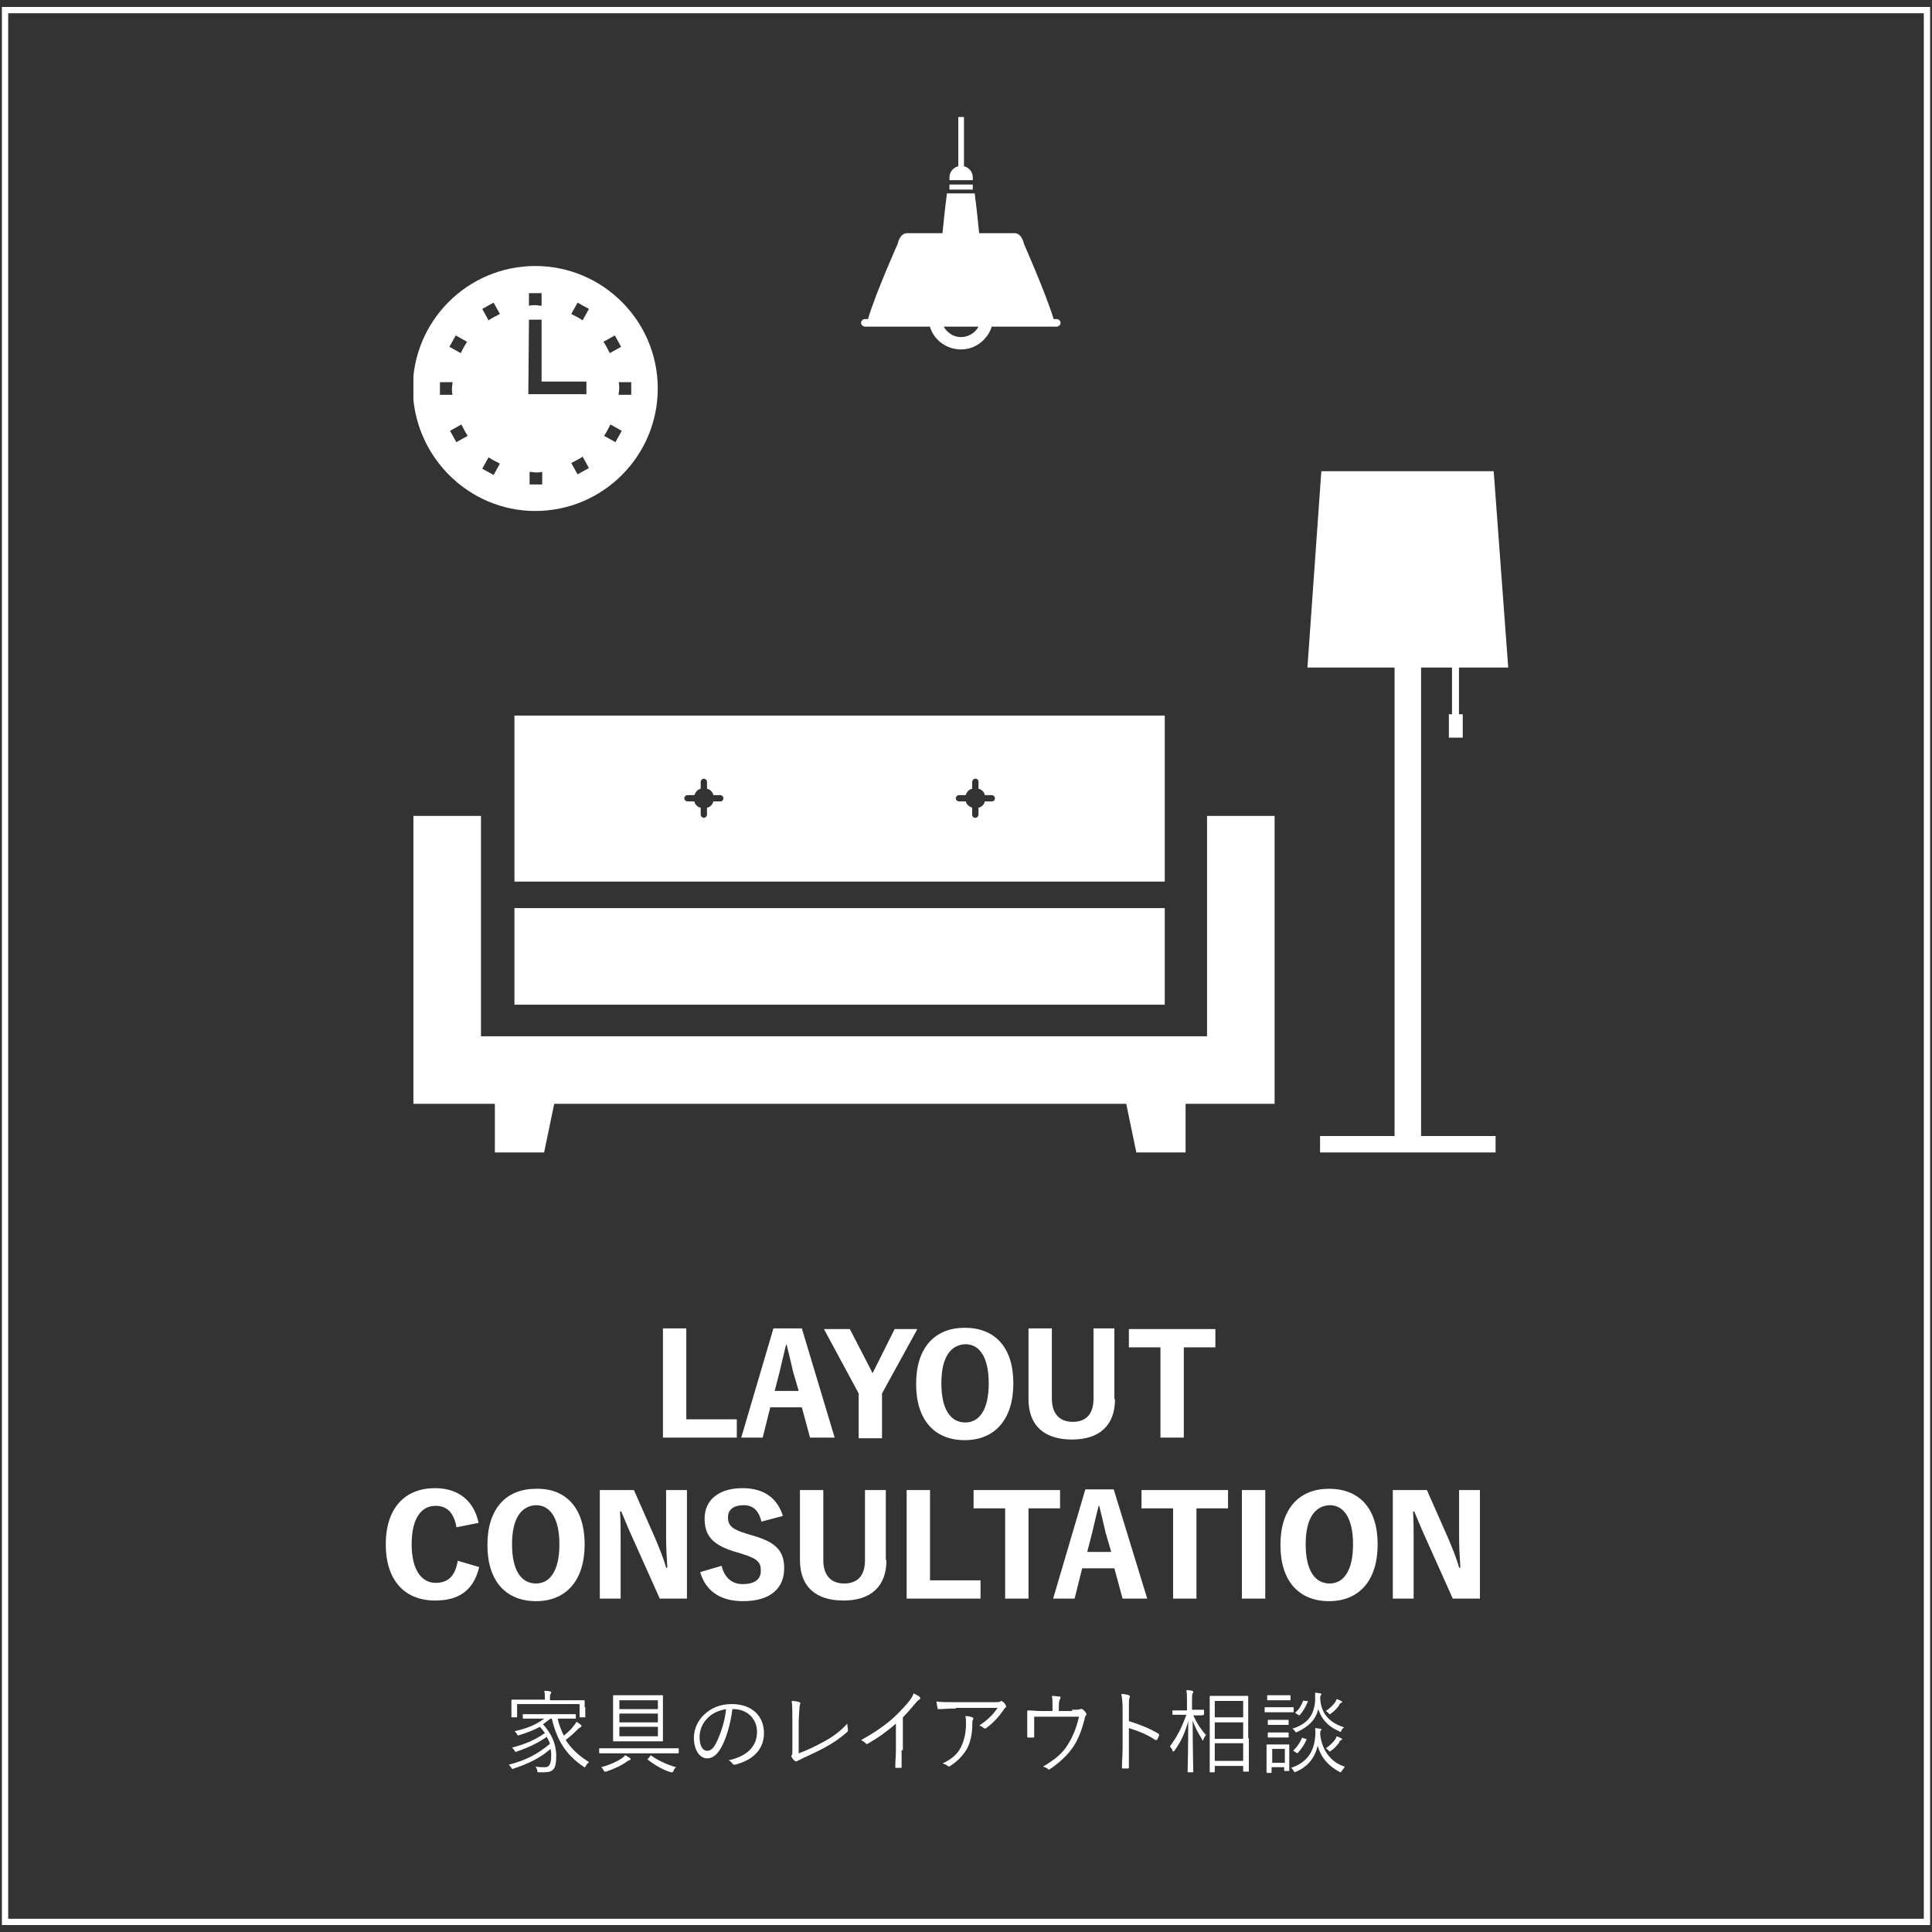 <svg version="1.1" id="レイヤー_1" xmlns="http://www.w3.org/2000/svg" xmlns:xlink="http://www.w3.org/1999/xlink" x="0" y="0" width="306" height="306" xml:space="preserve"><rect width="100%" height="100%" fill="#333333" stroke="none"/><style>.st2{enable-background:new}.st3{fill:#fff}</style><g id="長方形_11" fill="none"><path d="M0 .8h306v304.4H0z"/><path stroke="#fff" d="M.8 1.6h304.4v302.8H.8z"/></g><g class="st2"><path class="st3" d="M88.3 272.1c.2 1 .6 2 1 2.8.6-.5 1.1-.9 1.6-1.6.2-.2.3-.4.4-.6.3.2.5.3.7.5.1.1.1.1.1.2s-.1.1-.2.2c-.2.1-.3.2-.7.6-.5.5-1 .9-1.6 1.4.9 1.4 2.1 2.5 3.7 3.5-.2.2-.4.3-.5.6-.1.1-.1.2-.2.2s-.1 0-.2-.1c-2.8-1.9-4.2-4.2-5-7.6h-.2l-1.2.9c1.3 1.4 2.1 3.1 2.1 5 0 2-.4 2.6-1.9 2.6h-.8c-.3 0-.3 0-.3-.3-.1-.2-.1-.4-.3-.6.6.1 1.1.1 1.5.1.5 0 1-.2 1-1.8 0-.4 0-.7-.1-1.1-1.6 1.4-3.4 2.3-5.8 3.1-.1 0-.2.1-.2.1-.1 0-.1-.1-.2-.2-.1-.2-.3-.3-.4-.5 2.7-.7 4.6-1.7 6.5-3.3-.1-.4-.3-.7-.5-1.1-1.5 1-2.7 1.6-4.7 2.3-.1 0-.2.1-.2.1-.1 0-.1-.1-.2-.2-.1-.2-.2-.3-.4-.5 2.2-.6 3.6-1.2 5.2-2.3-.2-.3-.5-.7-.8-1-.9.5-1.9.9-3.2 1.3-.3.1-.3.1-.4-.1-.1-.2-.2-.3-.4-.5 2.2-.5 3.5-1.1 4.7-2h-3.3c-.1 0-.1 0-.1-.1v-.5c0-.1 0-.1.1-.1h8.2c.1 0 .1 0 .1.1v.5c0 .1 0 .1-.1.1h-2.8zm4.4-1.7v1.5c0 .1 0 .1-.1.1h-.7c-.1 0-.1 0-.1-.1v-2h-9.9v2c0 .1 0 .1-.1.1h-.7c-.1 0-.1 0-.1-.1v-2.6c0-.1 0-.1.1-.1h5.2v-.2c0-.5 0-.9-.1-1.2.3 0 .7 0 .9.1.1 0 .2.1.2.1 0 .1 0 .2-.1.3-.1.1-.1.3-.1.8v.2h5.4c.1 0 .1 0 .1.1v1zm14.8 7.2c0 .1 0 .1-.1.1H95c-.1 0-.1 0-.1-.1v-.6c0-.1 0-.1.1-.1h12.4c.1 0 .1 0 .1.1v.6zm-7.8 1.2c-.1 0-.3.1-.4.2-.8.6-2.1 1.2-3.3 1.6h-.2c-.1 0-.1-.1-.2-.2-.1-.2-.2-.4-.4-.5 1.2-.3 2.6-.9 3.4-1.5.2-.1.3-.3.4-.4.3.1.5.3.7.4.1.1.2.1.2.2-.1.1-.1.2-.2.2zm5.3-4.8v1.7c0 .1 0 .1-.1.1h-7.7c-.1 0-.1 0-.1-.1v-7.1c0-.1 0-.1.1-.1h7.7c.1 0 .1 0 .1.1v5.4zm-.8-4.7h-6.1v1.4h6.1v-1.4zm0 2.1h-6.1v1.4h6.1v-1.4zm0 2.1h-6.1v1.5h6.1v-1.5zm-1.2 4.6c.1-.1.2-.1.2 0 1 .7 2.4 1.4 3.9 1.8-.2.1-.3.3-.4.5-.1.2-.1.3-.2.3h-.2c-1.2-.3-2.7-1.2-3.7-2-.1-.1-.1-.1.1-.2l.3-.4zm13-7.4c-.3 2.4-1 4.8-1.9 6.3-.6 1-1.3 1.5-2.1 1.5-1.1 0-2.1-1.2-2.1-3.3 0-1.3.6-2.7 1.7-3.7s2.5-1.6 4.3-1.6c3.2 0 5.1 1.9 5.1 4.6 0 2.3-1.4 4.2-4.6 5-.2 0-.3 0-.4-.2-.1-.1-.3-.4-.6-.5 2.8-.6 4.5-2.1 4.5-4.5 0-2.1-1.6-3.6-3.7-3.6h-.2zm-3.8 1.3c-1 .9-1.4 2.1-1.4 3.1 0 1.6.6 2.2 1.2 2.2.5 0 .9-.3 1.3-1 .7-1.3 1.5-3.5 1.7-5.6-1.1.2-2.1.6-2.8 1.3zm14.3 5.7c1.4-.5 2.6-1.1 3.9-1.8 1.5-.8 2.7-1.7 3.8-2.9 0 .4.1.8.1 1 0 .1 0 .2-.1.3-1.1 1-2.3 1.8-3.6 2.5-1.1.6-2.2 1.1-3.5 1.7-.3.2-.6.3-.8.4-.1.1-.3.1-.4 0-.2-.1-.4-.4-.5-.6-.1-.1-.1-.2 0-.3.1-.1.1-.3.1-.7v-4.6c0-1.5 0-2.4-.1-3.3.4 0 1 .1 1.2.2.2.1.2.2.1.4s-.1 1-.2 2.6v5.1zm16.3-.5v2.6c0 .1 0 .2-.1.2h-.8c-.1 0-.1 0-.1-.2 0-.9.1-1.7.1-2.6V273c-1.5 1.3-2.9 2.3-4.5 3.2-.1.1-.2 0-.3-.1-.2-.2-.4-.3-.7-.5 1.8-1 3.3-2 4.5-3 1.1-.9 2.1-2 2.8-2.8.6-.7.9-1.2 1-1.6.4.2.8.4 1 .6.1.1.1.3-.1.4s-.4.3-.8.8c-.6.7-1.1 1.3-1.8 2v5.2zm8.6-6.6c-1.1 0-2 .1-2.7.1-.2 0-.2 0-.2-.2-.1-.2-.1-.7-.2-1 .9.1 1.7.1 3 .1h6c.8 0 .9 0 1.1-.1.1 0 .2-.1.2-.1.1 0 .1 0 .2.1.2.2.4.3.5.6.1.1.1.3-.1.4-.1.1-.2.2-.3.4-.7 1-1.6 2-2.7 2.8-.1.1-.3.1-.4 0-.2-.2-.4-.3-.7-.4 1.2-.8 2.2-1.7 2.9-2.8h-6.6zm.9 5.9c.5-1.1.7-2.3.7-3.5 0-.5 0-.8-.1-1.2.4 0 .9.1 1.1.2.2.1.2.2.1.4-.1.1-.1.3-.1.7 0 1.2-.2 2.6-.8 3.8-.6 1.1-1.6 2.1-2.7 2.8-.1.1-.3.1-.4 0-.2-.2-.5-.3-.8-.4 1.5-.7 2.5-1.6 3-2.8zm17.5-5.7c.9 0 1.1 0 1.3-.1.1-.1.2 0 .3 0 .2.1.5.4.6.6.1.1.1.2 0 .4-.1.1-.2.3-.2.5-.4 1.6-.9 3-1.7 4.3-.9 1.4-2.3 2.7-3.8 3.7-.1.1-.2.1-.3 0-.2-.2-.5-.3-.8-.4 1.9-1.1 3.2-2.2 4-3.6.8-1.3 1.3-2.6 1.7-4.3h-7.1v3.1c0 .2 0 .2-.2.2h-.7c-.1 0-.2 0-.2-.2v-3.9c0-.1 0-.2.2-.2.6 0 1.2.1 2 .1h1.8v-.7c0-.8 0-1.3-.1-1.7.4 0 .9.1 1.2.1.2 0 .2.2.1.4s-.2.4-.2 1.1v.8h2.1zm9 1.8c1.6.5 3.2 1.1 4.7 2 .1.1.1.1.1.2-.1.3-.2.5-.3.7-.1.1-.1.1-.3.1-1.3-.9-2.9-1.5-4.2-1.9v6.2c0 .1 0 .2-.2.2h-.7c-.2 0-.2 0-.2-.2 0-.9.1-2 .1-2.9v-6.4c0-1.1-.1-1.8-.2-2.3.5 0 .9.1 1.2.2.2.1.2.2.1.4s-.1.7-.1 1.6v2.1zm10.2-.9c.6 1.3 1.2 2.2 2 3.1-.1.2-.3.4-.4.7 0 .1-.1.2-.1.2s-.1-.1-.1-.2c-.6-1-1.1-1.8-1.5-3 0 4.4.1 7.9.1 8.1 0 .1 0 .1-.1.1h-.7c-.1 0-.1 0-.1-.1 0-.2.1-3.7.1-8-.5 1.8-1.1 3.2-2.2 4.7-.1.1-.1.1-.2.1s-.1-.1-.1-.2c-.1-.2-.3-.5-.4-.6 1.1-1.5 1.8-2.8 2.6-5h-2.1c-.1 0-.1 0-.1-.1v-.5c0-.1 0-.1.1-.1h2.2v-1.4c0-.9 0-1.3-.1-1.8.3 0 .6 0 .9.1.1 0 .2.1.2.1 0 .1 0 .2-.1.3-.1.2-.1.4-.1 1.2v1.4h1.8c.1 0 .1 0 .1.1v.6c0 .1 0 .1-.1.1 0 .1-.4.1-1.6.1zm8.8 3.6v5.2c0 .1 0 .1-.1.1h-.7c-.1 0-.1 0-.1-.1v-.8h-4.5v.9c0 .1 0 .1-.1.1h-.6c-.1 0-.1 0-.1-.1v-11.9c0-.1 0-.1.1-.1h5.9c.1 0 .1 0 .1.1v6.6zm-.9-5.9h-4.5v2.6h4.5v-2.6zm0 3.4h-4.5v2.6h4.5v-2.6zm0 3.3h-4.5v2.8h4.5v-2.8zm8-5c0 .1 0 .1-.1.1h-4.4c-.1 0-.1 0-.1-.1v-.6c0-.1 0-.1.1-.1h4.4c.1 0 .1 0 .1.1v.6zm-.5-1.9c0 .1 0 .1-.1.1h-3.5c-.1 0-.1 0-.1-.1v-.6c0-.1 0-.1.1-.1h3.5c.1 0 .1 0 .1.1v.6zm-.2 9.2v2c0 .1 0 .1-.1.1h-.6c-.1 0-.1 0-.1-.1v-.5h-2v.8c0 .1 0 .1-.1.1h-.6c-.1 0-.1 0-.1-.1v-4.3c0-.1 0-.1.1-.1h3.4c.1 0 .1 0 .1.1v2zm-.1-5.3c0 .1 0 .1-.1.1h-3.1c-.1 0-.1 0-.1-.1v-.6c0-.1 0-.1.1-.1h3.1c.1 0 .1 0 .1.1v.6zm0 2c0 .1 0 .1-.1.1h-3.1c-.1 0-.1 0-.1-.1v-.6c0-.1 0-.1.1-.1h3.1c.1 0 .1 0 .1.1v.6zm-.6 1.9h-2v2.2h2V277zm9 3.5c-.1.2-.1.2-.2.2 0 0-.1 0-.2-.1-1.5-.8-2.8-2-3.4-4.1-.4 1.8-1.5 3.3-3.4 4.1-.1 0-.2.1-.2.1-.1 0-.1-.1-.2-.2-.1-.2-.3-.4-.4-.5 2.6-.9 3.6-2.6 3.8-4.9.1-.6 0-1 0-1.4.3 0 .6.1.8.1.1 0 .2.1.2.1 0 .1 0 .1-.1.2s-.1.2-.1.6c.3 2.9 2.1 4.6 3.9 5.1-.2.3-.3.5-.5.7zm0-6.5c-.1.2-.1.3-.2.3s-.1 0-.2-.1c-1.4-.6-2.7-1.6-3.3-3.5-.4 1.6-1.4 2.7-3.3 3.6-.1 0-.2.1-.2.1-.1 0-.1-.1-.2-.2-.1-.2-.3-.3-.4-.4 2.5-.8 3.4-2.2 3.6-4.4v-1.3c.3 0 .6.1.8.1.1 0 .2.1.2.1 0 .1 0 .1-.1.2s-.1.2-.1.6c.2 2.8 2 3.9 3.8 4.5-.2.1-.3.2-.4.4zm-5.7 1.4c.2.1.2.1.1.2-.3.7-.7 1.3-1.3 2-.1.1-.1.1-.3 0l-.3-.2c-.2-.1-.2-.2-.1-.2.6-.6 1-1.2 1.3-1.9 0-.1.1-.1.2 0l.4.1zm.2-6c.2.1.2.1.1.2-.3.7-.6 1.3-1.2 2-.1.1-.1.1-.3 0l-.3-.2c-.2-.1-.2-.2-.1-.2.6-.5.9-1.1 1.2-1.8 0-.1 0-.1.2 0h.4zm5.3.4c-.1 0-.2.2-.2.3-.3.4-.7.9-1.3 1.3-.1.1-.1.1-.2.1s-.1-.1-.2-.2-.3-.2-.4-.3c.6-.4 1.1-.9 1.4-1.3.2-.2.2-.4.3-.6.3.1.5.2.7.3.1.1.2.1.2.2-.2.1-.2.1-.3.2zm0 5.9c-.1 0-.2.2-.2.3-.3.4-.7.9-1.3 1.3-.1.1-.2.1-.2.1-.1 0-.1 0-.2-.2-.1-.1-.3-.2-.4-.3.6-.4 1.1-.9 1.4-1.3.2-.2.2-.4.3-.6.3.1.5.2.7.3.1.1.2.1.2.2-.2.1-.2.1-.3.2z"/></g><g class="st2"><path class="st3" d="M108.7 224.8h8v2.9H105v-17.3h3.7v14.4zm23.5 2.9h-3.9l-1.3-4.8h-5l-1.2 4.8h-3.4l5.1-17.3h4.5l5.2 17.3zm-6.6-10.5c-.3-1.3-.6-2.6-1-4.2h-.1c-.4 1.6-.7 2.9-1 4.2l-.8 3.1h3.8l-.9-3.1zm14.1 3.5v7.1H136v-7.1l-5.5-10.2h4.1l3.1 6 .5 1 .5-1 3-6h3.6l-5.6 10.2zm20.8-1.6c0 5.8-3 9-7.7 9s-7.7-3.1-7.7-8.9 3-8.9 7.7-8.9 7.7 3 7.7 8.8zm-11.4 0c0 4.2 1.5 6.2 3.8 6.2 2.2 0 3.7-2 3.7-6.2s-1.5-6.2-3.7-6.2c-2.3.1-3.8 2-3.8 6.2zm27.5 2.5c0 4.2-2.5 6.4-6.8 6.4-4.4 0-6.9-2.2-6.9-6.4v-11.2h3.7v11.1c0 2.5 1.3 3.7 3.3 3.7 2 0 3.3-1.1 3.3-3.7v-11.1h3.3v11.2zm15.9-8.2h-5v14.3h-3.7v-14.3h-5v-2.9h13.7v2.9z"/></g><g class="st2"><path class="st3" d="M72.3 241.9c-.4-2.3-1.5-3.4-3.3-3.4-2.3 0-3.8 2-3.8 6.1s1.6 6.1 3.8 6.1c2 0 3.1-1.1 3.5-3.5l3.4 1c-.9 3.7-3.2 5.3-7 5.3-4.8 0-7.8-3.2-7.8-8.9s3-8.9 7.8-8.9c3.8 0 6.2 2.1 6.9 5.5l-3.5.7zm20.3 2.7c0 5.8-3 9-7.7 9s-7.7-3.1-7.7-8.9 3-8.9 7.7-8.9c4.7-.1 7.7 3 7.7 8.8zm-11.5 0c0 4.2 1.5 6.2 3.8 6.2 2.2 0 3.7-2 3.7-6.2s-1.5-6.2-3.7-6.2c-2.3.1-3.8 2-3.8 6.2zm27.8 8.6h-4.4l-4.3-9.6c-.7-1.5-1.2-2.8-1.8-4.2h-.2c.1 1.5.1 2.9.1 4.6v9.2H95V236h5.4l3.4 7.7c.7 1.7 1.3 3.1 1.7 4.6h.2c-.1-1.6-.2-3.1-.2-4.9V236h3.3v17.2zm11.7-12.2c-.4-1.7-1.3-2.6-2.8-2.6-1.6 0-2.5.7-2.5 1.9 0 1.3.6 1.9 2.9 2.6l1 .3c3.9 1.1 5 2.6 5 5.2 0 3.1-2.1 5.2-6.5 5.2-3.5 0-5.9-1.5-6.8-4.6l3.4-1c.4 1.8 1.6 2.9 3.3 2.9 2 0 2.9-.8 2.9-2.1s-.4-1.9-3-2.7l-1-.3c-3.7-1.1-4.9-2.6-4.9-5.3 0-2.8 2.1-4.8 6-4.8 3.3 0 5.5 1.5 6.4 4.4l-3.4.9zm19.8 6.1c0 4.2-2.5 6.4-6.8 6.4-4.4 0-6.9-2.2-6.9-6.4V236h3.7v11.1c0 2.5 1.3 3.7 3.3 3.7 2 0 3.3-1.1 3.3-3.7V236h3.3v11.1zm6.9 3.2h8v2.9h-11.7V236h3.7v14.3zm20.6-11.4h-5v14.3h-3.7v-14.3h-5V236h13.7v2.9zm13.8 14.3h-3.9l-1.3-4.8h-5.1l-1.2 4.8h-3.4l5.1-17.3h4.5l5.3 17.3zm-6.6-10.5c-.3-1.3-.6-2.6-1-4.2h-.1c-.4 1.6-.7 2.9-1 4.2l-.8 3.1h3.8l-.9-3.1zm19.4-3.8h-5v14.3h-3.7v-14.3h-5V236h13.7v2.9zm5.9 14.3h-3.7V236h3.7v17.2zm17.8-8.6c0 5.8-3 9-7.7 9s-7.7-3.1-7.7-8.9 3-8.9 7.7-8.9 7.7 3 7.7 8.8zm-11.4 0c0 4.2 1.5 6.2 3.8 6.2 2.2 0 3.7-2 3.7-6.2s-1.5-6.2-3.7-6.2c-2.3.1-3.8 2-3.8 6.2zm27.7 8.6h-4.4l-4.3-9.6c-.7-1.5-1.2-2.8-1.8-4.2h-.2c.1 1.5.1 2.9.1 4.6v9.2h-3.3V236h5.4l3.4 7.7c.7 1.7 1.3 3.1 1.7 4.6h.2c-.1-1.6-.2-3.1-.2-4.9V236h3.3v17.2z"/></g><g transform="translate(41.079 11.131)" id="グループ_1756"><defs><path id="SVGID_1_" d="M24.4 7.4h173.5v164H24.4z"/></defs><clipPath id="SVGID_00000111186693731811533210000013294279630730762428_"><use xlink:href="#SVGID_1_" overflow="visible"/></clipPath><g id="グループ_1755" clip-path="url(#SVGID_00000111186693731811533210000013294279630730762428_)"><path id="パス_328" class="st3" d="M43.7 69.8c10.7 0 19.4-8.7 19.4-19.4S54.4 31 43.7 31s-19.4 8.7-19.4 19.4c.1 10.7 8.8 19.4 19.4 19.4M31.2 58.9l-1-1.8 1.8-1c.3.6.6 1.2 1 1.8l-1.8 1zm13.6 6.7h-2v-2c.3 0 .7.1 1 .1.3 0 .7 0 1-.1v2zm5.6-1.6l-1-1.8c.6-.3 1.2-.6 1.8-1l1 1.8-1.8 1zm8.5-14.6v2h-2c0-.3.1-.7.1-1 0-.3 0-.7-.1-1h2zM56.3 42l1 1.8-1.8 1c-.3-.6-.6-1.2-1-1.8l1.8-1zm-.7 14.1l1.8 1-1 1.8-1.8-1c.4-.6.7-1.2 1-1.8m-5.2-19.3l1.8 1-1 1.8c-.6-.4-1.2-.7-1.8-1l1-1.8zm-7.7-1.5h2v2c-.3 0-.7-.1-1-.1-.3 0-.7 0-1 .1v-2zm0 4.2h2v9.8h7.1v2h-9.2l.1-11.8zm-5.6-2.7l1 1.8c-.6.3-1.2.6-1.8 1l-1-1.8 1.8-1zm-.8 24.5c.6.4 1.2.7 1.8 1l-1 1.8-1.8-1 1-1.8zM31.1 42l1.8 1c-.4.6-.7 1.2-1 1.8l-1.8-1 1-1.8zm-2.5 7.4h2c0 .3-.1.7-.1 1s0 .7.1 1h-2v-2z"/><path id="パス_329" class="st3" d="M184 94.6h4.9v7.4h-.5v3.7h2.2V102h-.6v-7.4h7.8l-2.3-31.1h-27.3L166 94.6h13.8v74.2H168v2.6h27.8v-2.6H184V94.6z"/><path id="長方形_303" class="st3" d="M40.4 132.7h103V148h-103z"/><path id="パス_330" class="st3" d="M149.9 153H35.1v-34.9H24.4v45.6h12.9v7.7h7.8l1.6-7.7h90.6l1.6 7.7h7.8v-7.7h14.1v-45.6h-10.7V153z"/><path id="パス_331" class="st3" d="M143.4 102.2h-103v26.3h103v-26.3zM73 115.8h-1.1c-.1.5-.5.9-1 1v1.1c0 .2-.2.5-.5.5-.2 0-.5-.2-.5-.5v-1.1c-.5-.1-.9-.5-1-1h-1.1c-.2 0-.5-.2-.5-.5 0-.2.2-.5.5-.5h1.1c.2-.5.5-.9 1-1v-1.1c0-.2.2-.5.5-.5.2 0 .5.2.5.5v1.1c.5.1.9.5 1 1H73c.2 0 .5.2.5.5s-.2.5-.5.5m43 0h-1.1c-.1.5-.5.9-1 1v1.1c0 .2-.2.5-.5.5s-.5-.2-.5-.5v-1.1c-.5-.2-.9-.5-1-1h-1.1c-.2 0-.5-.2-.5-.5 0-.2.2-.5.5-.5h1.1c.1-.5.5-.9 1-1v-1.1c0-.2.2-.5.5-.5s.5.2.5.5v1.1c.5.1.9.5 1 1h1.1c.2 0 .5.2.5.5s-.2.5-.5.5"/><path id="パス_332" class="st3" d="M113 17c0-.9-.6-1.6-1.4-1.8V7.4h-.9v7.8c-.8.2-1.4.9-1.4 1.8v.4h3.7V17z"/><path id="長方形_304" class="st3" d="M109.3 18.1h3.7v.8h-3.7z"/><path id="パス_333" class="st3" d="M95.9 40.6h10.3c.8 2.7 3.7 4.2 6.4 3.4 1.6-.5 2.9-1.8 3.4-3.4h10.3c.3 0 .6-.3.6-.6s-.3-.6-.6-.6h-.5c-1.2-4-4.7-11.9-4.7-11.9s-.3-1.7-1.5-1.7H114c-.3-3.1-.6-5.6-.7-6.3h-4.4c-.1.7-.4 3.2-.7 6.3h-5.6c-1.2 0-1.5 1.7-1.5 1.7s-3.5 7.8-4.7 11.9h-.5c-.3 0-.6.3-.6.6s.3.6.6.6m18 0c-.8 1.5-2.7 2.1-4.2 1.3-.5-.3-1-.7-1.3-1.3h5.5z"/></g></g></svg>